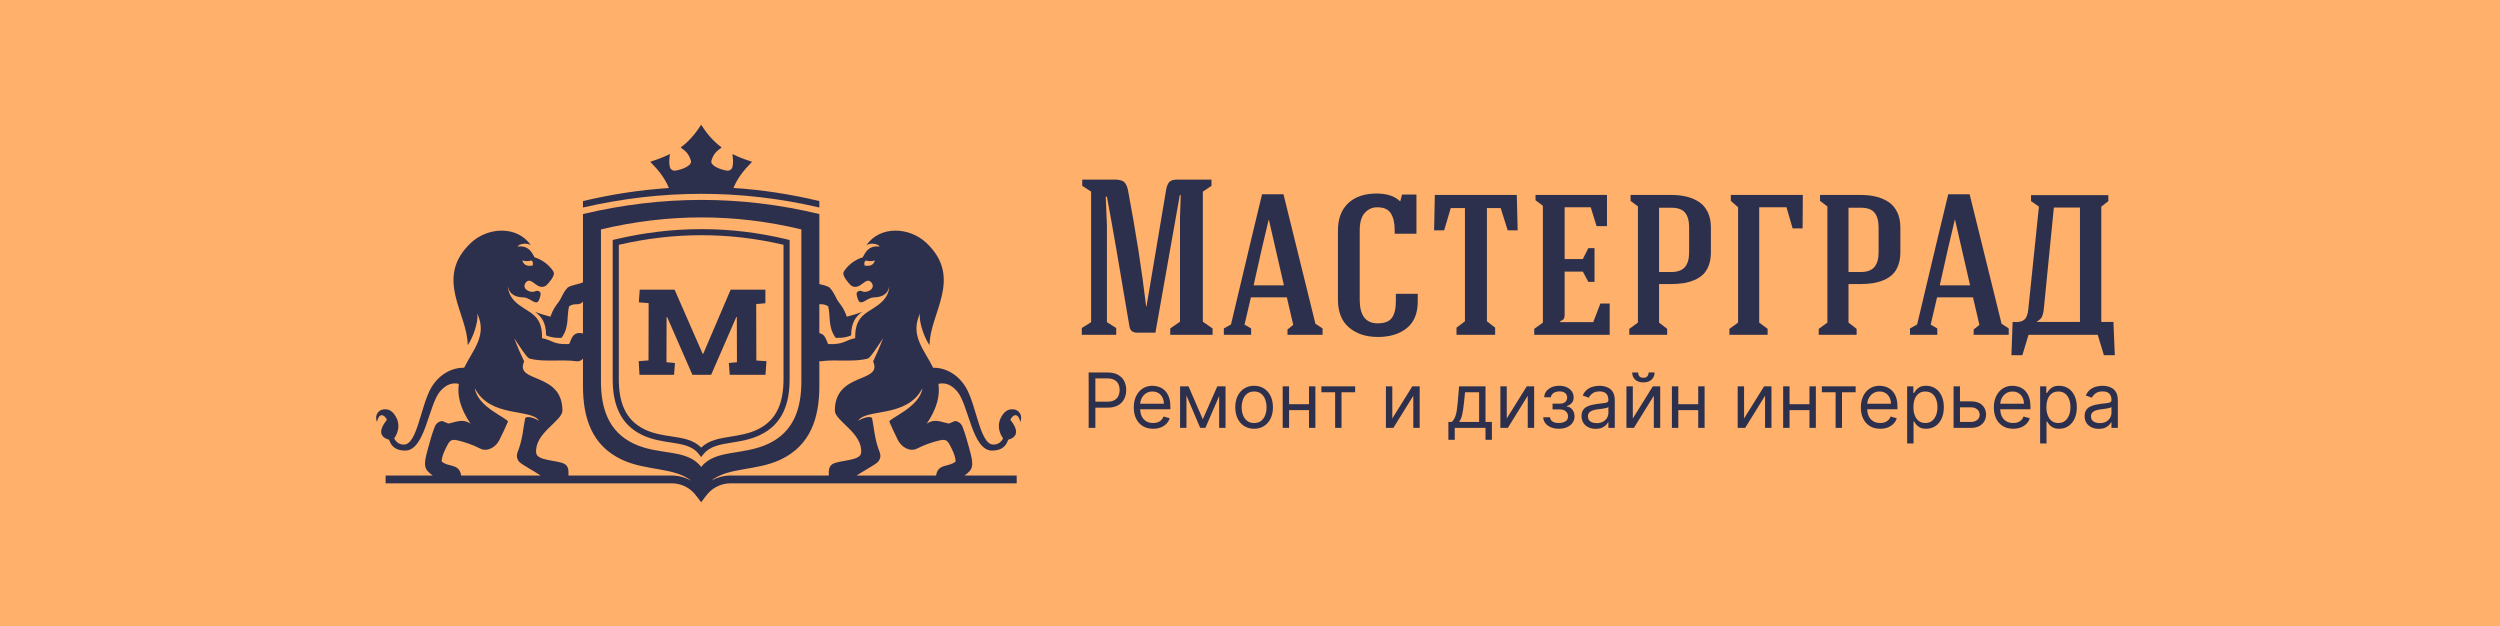 <?xml version="1.0" encoding="UTF-8"?> <svg xmlns="http://www.w3.org/2000/svg" width="1881" height="471" viewBox="0 0 1881 471" fill="none"> <rect width="1881" height="471" fill="#FFB06A"></rect> <path d="M763.673 308.194C759.233 307.191 755.303 308.906 752.345 315.78C750.715 320.747 751.642 325.432 754.717 329.88C753.129 332.833 750.677 334.602 747.223 334.489C737.214 334.168 734.669 304.6 726.619 291.335C720.608 281.427 711.1 276.506 702.085 276.704C695.467 263.182 684.384 252.347 692.278 235.745C690.863 242.637 696.499 256.122 699.418 259.656C699.342 235.96 725.023 209.256 696.992 182.738C684.354 170.779 662.061 169.519 651.816 184.604C654.744 182.321 661.033 183.471 661.867 185.552C651.862 184.006 649.92 193.426 648.892 193.716C640.425 196.092 634.645 203.721 634.515 205.49C634.334 208.073 637.948 212.597 640.45 214.91C647.275 219.156 651.273 207.437 655.59 212.483C659.39 217.164 652.292 221.031 648.408 219.068C646.971 218.343 644.511 219.16 644.516 221.005C644.52 222.206 645.333 225.972 646.778 227.194C649.394 228.736 652.979 223.857 657.507 223.752C662.145 223.647 668.093 222.375 669.193 215.053C668.965 219.986 666.838 223.651 664.15 226.457C655.435 235.535 642.974 234.81 643.45 254.453C635.513 255.911 635.197 259.429 623.061 258.881C621.199 254.466 620.31 251.26 616.468 250.666V228.811C616.628 228.82 616.759 228.896 616.923 228.896C619.139 228.891 621.216 229.115 623.149 230.517C625.032 238.42 622.812 246.02 628.798 254.226C634.856 254.382 637.75 253.442 640.404 252.33C640.467 242.405 644.065 238.016 648.699 234.65C642.906 236.87 641.499 236.925 637.169 238.29C634.898 232.144 633.63 230.829 630.749 226.878C628.554 223.866 628.044 220.529 624.131 216.304C621.578 214.8 619.025 214.362 616.472 213.709V161.052C557.193 146.767 497.913 146.965 438.633 161.052C438.633 178.167 438.633 195.287 438.633 212.403C434.812 214.177 430.991 214.05 427.166 216.304C423.249 220.525 422.739 223.866 420.544 226.878C417.663 230.829 416.391 232.144 414.124 238.29C409.798 236.925 408.387 236.874 402.594 234.65C407.232 238.016 410.826 242.405 410.889 252.33C413.543 253.442 416.437 254.382 422.49 254.226C428.477 246.02 426.261 238.42 428.144 230.517C430.073 229.115 432.15 228.891 434.366 228.896C435.886 228.904 437.201 228.365 438.283 227.286C438.435 227.135 438.498 226.941 438.629 226.781C438.629 234.781 438.629 242.785 438.629 250.788C431.366 249.609 430.583 253.291 428.224 258.877C416.091 259.424 415.771 255.903 407.835 254.449C408.315 234.806 395.85 235.53 387.134 226.452C384.442 223.647 382.319 219.982 382.092 215.049C383.191 222.37 389.139 223.642 393.782 223.748C398.31 223.853 401.891 228.731 404.511 227.19C405.956 225.968 406.765 222.202 406.769 221.001C406.777 219.156 404.313 218.339 402.881 219.063C398.993 221.026 391.894 217.159 395.698 212.479C400.016 207.428 404.018 219.148 410.843 214.906C413.336 212.589 416.963 208.069 416.774 205.486C416.648 203.717 410.864 196.088 402.401 193.712C401.373 193.421 399.426 184.002 389.426 185.548C390.256 183.467 396.545 182.317 399.477 184.6C389.236 169.515 366.943 170.774 354.301 182.734C326.27 209.248 351.946 235.956 351.875 259.652C354.79 256.117 360.426 242.629 359.011 235.741C366.905 252.343 355.818 263.178 349.2 276.7C340.185 276.506 330.681 281.423 324.67 291.331C316.628 304.6 314.092 334.168 304.074 334.489C300.62 334.602 298.172 332.829 296.58 329.88C299.659 325.432 300.582 320.747 298.952 315.78C295.99 308.91 292.064 307.191 287.624 308.194C286.044 308.547 281.305 311.121 283.631 317.583C285.278 309.424 289.802 312.507 291.091 315.915C283.934 324.8 286.588 329.168 292.768 330.887C294.246 335.601 297.587 338.983 304.723 339.034C319.977 339.139 322.34 304.52 331.233 294.338C336.162 288.698 340.871 287.868 345.231 288.811C344.022 297.034 345.834 306.639 354.061 318.86C348.294 314.736 343.445 317.457 337.678 318.641C336.869 318.805 333.293 316.665 332.484 316.787C330.007 317.162 328.061 318.712 327.126 321.038C324.981 326.384 323.49 332.222 321.872 337.964C318.216 350.951 319.278 353.218 325.622 357.793H290.139V363.64H505.298C509.628 363.64 513.327 364.777 516.36 366.45C521.815 369.462 524.027 373.371 527.553 377.899C531.074 373.371 533.286 369.466 538.746 366.45C541.779 364.777 545.481 363.64 549.808 363.64H764.966V357.793H725.675C732.02 353.218 733.081 350.951 729.425 337.964C727.807 332.222 726.32 326.384 724.172 321.038C723.236 318.712 721.29 317.166 718.813 316.787C718.004 316.665 714.428 318.805 713.619 318.641C707.852 317.457 703.003 314.736 697.24 318.86C705.468 306.643 707.275 297.034 706.066 288.811C710.43 287.864 715.136 288.698 720.064 294.338C728.957 304.52 731.325 339.139 746.574 339.034C753.71 338.983 757.055 335.601 758.53 330.887C764.705 329.168 767.359 324.804 760.202 315.915C761.491 312.507 766.02 309.424 767.662 317.583C769.992 311.126 765.257 308.552 763.673 308.194ZM650.548 199.787C650.114 198.249 650.219 196.922 651.306 195.987C654.28 196.779 656.441 196.539 658.299 195.911C657.33 199.399 654.651 200.557 650.548 199.787ZM399.995 195.987C401.082 196.922 401.183 198.249 400.753 199.787C396.65 200.557 393.967 199.399 393.002 195.911C394.864 196.539 397.021 196.779 399.995 195.987ZM452.164 172.607C502.425 160.664 552.681 160.496 602.941 172.607V286.992C602.941 306.711 597.629 324.749 578.07 333.903C558.81 342.918 538.4 337.863 527.553 351.301C516.853 337.408 496.299 342.918 477.035 333.903C457.476 324.749 452.164 306.707 452.164 286.992C452.164 250.393 452.164 209.202 452.164 172.607ZM332.282 347.194C332.501 342.657 334.944 338.103 336.663 334.813C338.702 330.904 340.273 330.394 344.755 331.451C349.238 332.509 355.333 334.434 361.294 337.501C366.69 340.277 373.182 336.389 375.815 330.921C377.673 327.058 380.47 321.371 382.142 317.348C383.086 315.081 359.095 306.416 357.3 292.114C368.788 314.744 399.928 307.124 405.535 316.581C400.206 313.333 395.467 313.131 395.104 314.837C393.748 321.278 393.348 330.457 389.417 340.306C388.364 342.952 388.975 345.825 391.014 347.809C392.96 349.7 402.611 354.958 406.803 357.797H346.975C345.665 348.487 337.135 351.676 332.282 347.194ZM505.298 357.793H427.71C427.748 354.705 428.03 351.204 425.094 349.266C420.085 345.964 403.386 347.097 403.386 340.344C402.371 325.592 423.173 316.733 423.16 308.906C423.114 279.716 387.328 288.382 394.241 272.269C394.658 271.291 393.23 270.845 386.793 254.445C397.43 270.537 397.581 269.539 399.111 269.939C409.233 272.563 422.427 270.234 433.578 271.797C435.158 272.02 436.603 271.616 437.841 270.6C438.182 270.322 438.376 269.96 438.633 269.631C438.633 276.603 438.633 283.579 438.633 290.551C438.633 313.809 444.897 335.091 467.97 345.888C486.353 354.49 507.614 351.44 520.227 361.883C519.974 361.736 519.747 361.571 519.49 361.432C515.572 359.267 510.816 357.793 505.298 357.793ZM535.616 361.428C535.359 361.571 535.131 361.732 534.887 361.879C547.495 351.44 568.756 354.486 587.14 345.888C610.212 335.091 616.476 313.809 616.476 290.551V271.725C616.893 271.759 617.289 271.86 617.723 271.801C628.87 270.238 642.064 272.568 652.187 269.943C653.72 269.543 653.867 270.546 664.509 254.449C658.076 270.849 656.644 271.295 657.065 272.273C663.978 288.386 628.187 279.725 628.145 308.91C628.133 316.737 648.935 325.596 647.919 340.348C647.919 347.101 631.225 345.968 626.212 349.271C623.276 351.208 623.558 354.709 623.596 357.797H549.808C544.289 357.793 539.533 359.267 535.616 361.428ZM706.546 331.451C711.028 330.394 712.6 330.904 714.638 334.813C716.357 338.107 718.805 342.657 719.024 347.194C714.167 351.676 705.636 348.483 704.33 357.793H644.499C648.69 354.958 658.337 349.7 660.287 347.805C662.322 345.821 662.937 342.948 661.884 340.302C657.958 330.453 657.558 321.274 656.197 314.833C655.839 313.122 651.096 313.325 645.767 316.577C651.378 307.119 682.517 314.74 694.001 292.11C692.211 306.412 668.22 315.077 669.159 317.343C670.832 321.371 673.633 327.053 675.487 330.916C678.119 336.384 684.611 340.273 690.007 337.496C695.964 334.434 702.064 332.513 706.546 331.451Z" fill="#2D304D"></path> <path d="M483.527 327.45C490.633 330.773 497.761 331.86 504.4 332.871C513.141 334.198 520.96 335.39 525.741 341.608L527.515 343.904L529.343 341.642C534.192 335.635 541.964 334.392 550.65 332.998C557.31 331.932 564.468 330.782 571.587 327.454C580.467 323.3 586.116 317.116 589.549 309.727C592.924 302.465 594.112 294.099 594.112 285.395V180.573L592.342 180.148C570.753 174.945 549.155 172.38 527.557 172.397C505.934 172.413 484.34 175.017 462.771 180.139L461.002 180.561V285.387C461.002 294.09 462.19 302.456 465.564 309.719C468.993 317.112 474.647 323.296 483.527 327.45ZM465.594 184.192C486.273 179.411 506.928 176.988 527.553 176.971C548.203 176.955 568.857 179.339 589.512 184.175V285.383C589.512 293.488 588.437 301.218 585.383 307.794C582.388 314.243 577.434 319.652 569.645 323.3C563.115 326.354 556.278 327.45 549.926 328.469C541.26 329.859 533.421 331.119 527.595 336.764C521.781 330.866 513.853 329.657 505.083 328.326C498.738 327.361 491.922 326.325 485.465 323.305C477.671 319.656 472.721 314.252 469.726 307.798C466.668 301.218 465.594 293.492 465.594 285.387V184.192Z" fill="#2D304D"></path> <path d="M616.472 156.127V151.287C594.929 146.097 573.385 142.82 551.838 141.425C554.812 134.243 559.223 128.459 565.634 121.967C565.693 121.908 565.714 121.824 565.693 121.744C565.672 121.664 565.613 121.601 565.533 121.576C560.238 119.92 555.579 118.134 551.4 116.045C551.32 116.002 551.223 116.011 551.151 116.061C551.08 116.116 551.042 116.205 551.059 116.293C551.636 119.945 551.762 122.469 551.143 125.468C550.743 127.397 548.893 128.687 546.951 128.379C541.104 127.452 534.288 124.385 535.261 120.948C536.643 116.036 539.032 113.766 542.747 111.149C542.81 111.107 542.848 111.036 542.848 110.96C542.848 110.884 542.81 110.812 542.751 110.77C537.064 106.541 532.279 101.22 527.755 94.109C527.708 94.038 527.637 94 527.552 94C527.472 94 527.397 94.038 527.354 94.109C522.822 101.22 518.04 106.541 512.345 110.77C512.286 110.812 512.248 110.884 512.252 110.96C512.252 111.036 512.29 111.107 512.349 111.149C516.065 113.766 518.453 116.036 519.835 120.948C520.804 124.381 513.988 127.452 508.149 128.379C506.207 128.687 504.354 127.397 503.953 125.468C503.334 122.473 503.461 119.945 504.038 116.293C504.05 116.205 504.017 116.116 503.945 116.061C503.873 116.011 503.776 116.002 503.696 116.045C499.518 118.13 494.863 119.92 489.567 121.576C489.487 121.601 489.428 121.664 489.407 121.744C489.39 121.824 489.407 121.908 489.466 121.967C495.89 128.472 500.305 134.26 503.279 141.459C481.728 142.879 460.18 146.165 438.633 151.287V156.136C497.917 142.491 557.192 142.306 616.472 156.127Z" fill="#2D304D"></path> <path d="M507.162 282L507.853 273.128L501.45 272.534L501.542 238.526H501.938L520.967 282H535.062L553.989 238.526H554.381L554.482 272.534L548.374 273.128L549.065 282H575.971L576.662 271.746L569.075 271.253L568.974 228.765L575.874 228.175V217.922H549.751L529.148 266.127H528.655L507.558 217.922H481.339L480.644 227.484L488.037 228.078L487.944 271.157L480.547 271.746L481.141 282H507.162Z" fill="#2D304D"></path> <path d="M813.949 251.917V246.785L820.954 242.386V144.151L814.275 139.834V135.11H838.467C841.671 135.11 843.993 135.626 845.432 136.657C846.871 137.689 847.943 139.753 848.649 142.848C854.677 174.778 859.238 203.966 862.334 230.412H862.659L877.484 142.278C878.136 139.237 879.127 137.255 880.457 136.331C881.788 135.408 884.082 135.001 887.34 135.11H911.533V139.834L905.016 144.151V242.06L912.347 247.111V251.917H880.498V247.111L887.829 242.06V163.538L888.399 146.839H887.666L869.339 250.287H855.491C852.179 250.287 850.278 248.713 849.79 245.563C842.621 202.555 836.974 170.027 832.847 147.98H831.951L832.847 169.484V242.386L839.852 246.785V251.917H813.949Z" fill="#2D304D"></path> <path d="M920.818 251.917V247.111L926.194 244.097C939.988 185.992 947.78 153.356 949.572 146.188H965.7L989.73 243.608L995.106 247.111V251.917H968.714V247.925L973.031 244.423L968.225 223.733H941.182L936.376 244.26L941.345 247.111V251.917H920.818ZM943.219 214.691H966.026L954.704 165.33H954.541C951.5 177.765 947.726 194.219 943.219 214.691Z" fill="#2D304D"></path> <path d="M1006.67 225.524V173.474C1006.67 164.569 1009.25 157.699 1014.41 152.866C1019.57 148.033 1026.66 145.617 1035.67 145.617C1043.44 145.617 1049.3 147.517 1053.27 151.319H1053.59L1054.9 146.35H1065.73V175.837H1049.36V172.986C1049.36 167.718 1048.39 163.564 1046.46 160.523C1044.54 157.482 1041.13 155.961 1036.24 155.961C1032.55 155.961 1029.43 157.36 1026.87 160.156C1024.32 162.953 1023.05 167.392 1023.05 173.474V225.524C1023.05 237.362 1027.55 243.282 1036.57 243.282C1041.67 243.282 1045.23 241.91 1047.24 239.168C1049.25 236.426 1050.25 232.285 1050.25 226.746V221.044H1066.71V226.909C1066.71 235.815 1063.95 242.481 1058.44 246.906C1052.93 251.332 1045.69 253.545 1036.73 253.545C1027.88 253.545 1020.66 251.183 1015.06 246.458C1009.47 241.734 1006.67 234.756 1006.67 225.524Z" fill="#2D304D"></path> <path d="M1079.01 173.312L1079.58 146.676H1141.24L1141.89 173.312H1134.4L1129.1 156.532H1118.76V241.735L1124.95 246.54V251.917H1095.87V246.54L1102.22 241.735V156.532H1091.55L1086.58 173.312H1079.01Z" fill="#2D304D"></path> <path d="M1154.35 251.917V247.436L1160.87 242.712V154.822L1155.33 150.668V146.676H1209.09V170.135H1201.27L1196.87 155.962H1177.24V194.898H1190.92L1195.08 186.671H1199.72V212.085H1195.08L1190.92 204.347H1177.24V236.929C1177.24 238.232 1177.01 239.237 1176.55 239.943C1176.09 240.649 1175.2 241.192 1173.9 241.572V242.386H1198.74L1204.12 228.376H1211.13V251.917H1154.35Z" fill="#2D304D"></path> <path d="M1225.87 251.917V247.436L1232.38 242.712V155.311L1226.84 151.156V146.676H1257.39C1261.63 146.676 1265.48 147.097 1268.96 147.939C1272.43 148.781 1275.57 150.125 1278.37 151.971C1281.16 153.817 1283.35 156.369 1284.92 159.628C1286.5 162.886 1287.28 166.741 1287.28 171.194V189.848C1287.28 193.54 1286.76 196.798 1285.7 199.622C1284.64 202.446 1283.21 204.727 1281.42 206.464C1279.63 208.202 1277.41 209.628 1274.78 210.741C1272.15 211.854 1269.41 212.628 1266.55 213.062C1263.7 213.497 1260.54 213.714 1257.06 213.714H1248.27V242.712L1254.38 247.436V251.917H1225.87ZM1248.27 204.672H1257.39C1262.17 204.672 1265.62 203.423 1267.74 200.926C1269.85 198.428 1270.91 194.735 1270.91 189.848V171.194C1270.91 166.253 1269.89 162.533 1267.86 160.035C1265.82 157.537 1262.39 156.288 1257.55 156.288H1248.27V204.672Z" fill="#2D304D"></path> <path d="M1301.21 251.917V247.436L1307.73 242.712V155.962L1302.27 151.156V146.676H1356.44L1356.28 171.846H1348.78L1344.14 155.962H1323.62V242.712L1329.97 247.436V251.917H1301.21Z" fill="#2D304D"></path> <path d="M1368.41 251.917V247.436L1374.93 242.712V155.311L1369.39 151.156V146.676H1399.94C1404.17 146.676 1408.03 147.097 1411.5 147.939C1414.98 148.781 1418.12 150.125 1420.91 151.971C1423.71 153.817 1425.89 156.369 1427.47 159.628C1429.04 162.886 1429.83 166.741 1429.83 171.194V189.848C1429.83 193.54 1429.3 196.798 1428.24 199.622C1427.18 202.446 1425.76 204.727 1423.97 206.464C1422.17 208.202 1419.96 209.628 1417.33 210.741C1414.69 211.854 1411.95 212.628 1409.1 213.062C1406.25 213.497 1403.09 213.714 1399.61 213.714H1390.81V242.712L1396.92 247.436V251.917H1368.41ZM1390.81 204.672H1399.94C1404.72 204.672 1408.16 203.423 1410.28 200.926C1412.4 198.428 1413.46 194.735 1413.46 189.848V171.194C1413.46 166.253 1412.44 162.533 1410.4 160.035C1408.37 157.537 1404.93 156.288 1400.1 156.288H1390.81V204.672Z" fill="#2D304D"></path> <path d="M1437.08 251.917V247.111L1442.46 244.097C1456.25 185.992 1464.04 153.356 1465.84 146.188H1481.96L1505.99 243.608L1511.37 247.111V251.917H1484.98V247.925L1489.29 244.423L1484.49 223.733H1457.45L1452.64 244.26L1457.61 247.111V251.917H1437.08ZM1459.48 214.691H1482.29L1470.97 165.33H1470.8C1467.76 177.765 1463.99 194.219 1459.48 214.691Z" fill="#2D304D"></path> <path d="M1513.4 267.23L1514.3 242.223C1518.05 242.603 1520.86 242.128 1522.73 240.798C1524.6 239.467 1525.73 236.711 1526.11 232.53L1534.09 155.473L1528.15 151.319V146.839H1586.31V151.319L1581.01 155.473V242.223H1590.14L1591.19 267.23H1582.97L1578.32 251.916H1526.27L1521.63 267.23H1513.4ZM1532.79 242.223H1564.97V156.125H1545.33L1537.92 230.901C1537.76 232.639 1537.62 233.806 1537.52 234.404C1537.41 235.001 1537.19 235.87 1536.86 237.01C1536.54 238.15 1536.05 239.074 1535.4 239.78C1534.75 240.485 1533.88 241.137 1532.79 241.734V242.223Z" fill="#2D304D"></path> <path d="M819.104 321.939V280.24H833.194C836.465 280.24 839.139 280.83 841.216 282.011C843.306 283.179 844.854 284.76 845.858 286.755C846.863 288.751 847.365 290.977 847.365 293.434C847.365 295.891 846.863 298.124 845.858 300.133C844.867 302.142 843.333 303.743 841.257 304.938C839.18 306.119 836.519 306.709 833.275 306.709H823.176V302.23H833.112C835.352 302.23 837.15 301.843 838.508 301.069C839.865 300.296 840.849 299.25 841.46 297.934C842.085 296.603 842.397 295.104 842.397 293.434C842.397 291.764 842.085 290.271 841.46 288.954C840.849 287.638 839.858 286.606 838.487 285.86C837.116 285.099 835.297 284.719 833.031 284.719H824.153V321.939H819.104ZM867.624 322.591C864.611 322.591 862.011 321.926 859.826 320.596C857.654 319.252 855.978 317.379 854.797 314.976C853.629 312.56 853.046 309.75 853.046 306.546C853.046 303.343 853.629 300.52 854.797 298.076C855.978 295.619 857.62 293.705 859.724 292.334C861.842 290.95 864.312 290.258 867.135 290.258C868.764 290.258 870.373 290.529 871.961 291.072C873.549 291.615 874.995 292.497 876.298 293.719C877.601 294.927 878.639 296.529 879.413 298.524C880.187 300.52 880.574 302.976 880.574 305.895V307.931H856.466V303.777H875.687C875.687 302.013 875.334 300.438 874.628 299.054C873.936 297.669 872.945 296.576 871.656 295.775C870.38 294.975 868.873 294.574 867.135 294.574C865.222 294.574 863.565 295.049 862.167 295.999C860.783 296.936 859.717 298.158 858.971 299.664C858.224 301.171 857.851 302.786 857.851 304.51V307.279C857.851 309.641 858.258 311.644 859.072 313.286C859.9 314.915 861.047 316.157 862.513 317.012C863.979 317.854 865.683 318.274 867.624 318.274C868.887 318.274 870.027 318.098 871.045 317.745C872.076 317.379 872.966 316.836 873.712 316.116C874.459 315.383 875.036 314.474 875.443 313.388L880.085 314.691C879.596 316.265 878.775 317.65 877.621 318.845C876.468 320.026 875.042 320.949 873.346 321.614C871.649 322.265 869.742 322.591 867.624 322.591ZM904.987 315.424L915.9 290.665H920.461L906.941 321.939H903.032L889.757 290.665H894.236L904.987 315.424ZM892.689 290.665V321.939H887.883V290.665H892.689ZM917.285 321.939V290.665H922.09V321.939H917.285ZM943.591 322.591C940.768 322.591 938.291 321.919 936.16 320.575C934.042 319.231 932.386 317.351 931.191 314.935C930.011 312.519 929.42 309.696 929.42 306.465C929.42 303.207 930.011 300.363 931.191 297.934C932.386 295.504 934.042 293.617 936.16 292.273C938.291 290.93 940.768 290.258 943.591 290.258C946.415 290.258 948.885 290.93 951.003 292.273C953.134 293.617 954.79 295.504 955.971 297.934C957.165 300.363 957.763 303.207 957.763 306.465C957.763 309.696 957.165 312.519 955.971 314.935C954.79 317.351 953.134 319.231 951.003 320.575C948.885 321.919 946.415 322.591 943.591 322.591ZM943.591 318.274C945.736 318.274 947.501 317.725 948.885 316.625C950.27 315.526 951.295 314.08 951.96 312.288C952.625 310.497 952.957 308.555 952.957 306.465C952.957 304.375 952.625 302.427 951.96 300.621C951.295 298.816 950.27 297.357 948.885 296.244C947.501 295.131 945.736 294.574 943.591 294.574C941.447 294.574 939.682 295.131 938.298 296.244C936.913 297.357 935.888 298.816 935.223 300.621C934.558 302.427 934.225 304.375 934.225 306.465C934.225 308.555 934.558 310.497 935.223 312.288C935.888 314.08 936.913 315.526 938.298 316.625C939.682 317.725 941.447 318.274 943.591 318.274ZM986.029 304.103V308.583H968.763V304.103H986.029ZM969.903 290.665V321.939H965.098V290.665H969.903ZM989.694 290.665V321.939H984.889V290.665H989.694ZM994.214 295.144V290.665H1019.62V295.144H1009.36V321.939H1004.56V295.144H994.214ZM1047.57 314.854L1062.63 290.665H1068.17V321.939H1063.37V297.75L1048.38 321.939H1042.76V290.665H1047.57V314.854ZM1089.76 330.898V317.46H1092.36C1093 316.795 1093.55 316.075 1094.01 315.302C1094.48 314.528 1094.88 313.612 1095.22 312.553C1095.57 311.481 1095.87 310.178 1096.11 308.644C1096.36 307.096 1096.57 305.23 1096.76 303.044L1097.82 290.665H1117.69V317.46H1122.5V330.898H1117.69V321.939H1094.56V330.898H1089.76ZM1097.82 317.46H1112.89V295.144H1102.3L1101.49 303.044C1101.15 306.316 1100.73 309.173 1100.22 311.616C1099.72 314.06 1098.92 316.008 1097.82 317.46ZM1133.68 314.854L1148.75 290.665H1154.29V321.939H1149.48V297.75L1134.5 321.939H1128.88V290.665H1133.68V314.854ZM1161.13 313.958H1166.27C1166.37 315.37 1167.01 316.442 1168.18 317.175C1169.36 317.908 1170.89 318.274 1172.78 318.274C1174.71 318.274 1176.36 317.881 1177.73 317.094C1179.1 316.293 1179.79 315.003 1179.79 313.225C1179.79 312.18 1179.53 311.27 1179.01 310.497C1178.5 309.709 1177.77 309.098 1176.83 308.664C1175.9 308.23 1174.79 308.012 1173.51 308.012H1168.14V303.696H1173.51C1175.43 303.696 1176.84 303.262 1177.75 302.393C1178.67 301.524 1179.13 300.438 1179.13 299.135C1179.13 297.737 1178.64 296.617 1177.65 295.775C1176.66 294.92 1175.25 294.493 1173.43 294.493C1171.6 294.493 1170.07 294.907 1168.85 295.735C1167.63 296.549 1166.98 297.601 1166.92 298.891H1161.87C1161.92 297.208 1162.44 295.721 1163.41 294.432C1164.39 293.128 1165.72 292.11 1167.41 291.377C1169.09 290.631 1171.02 290.258 1173.19 290.258C1175.39 290.258 1177.29 290.644 1178.91 291.418C1180.54 292.178 1181.79 293.217 1182.68 294.533C1183.57 295.837 1184.02 297.316 1184.02 298.972C1184.02 300.737 1183.52 302.162 1182.53 303.248C1181.54 304.334 1180.3 305.108 1178.81 305.569V305.895C1179.99 305.976 1181.01 306.356 1181.88 307.035C1182.76 307.7 1183.45 308.576 1183.94 309.662C1184.43 310.734 1184.67 311.922 1184.67 313.225C1184.67 315.125 1184.16 316.781 1183.14 318.193C1182.13 319.591 1180.73 320.677 1178.95 321.451C1177.17 322.211 1175.14 322.591 1172.86 322.591C1170.65 322.591 1168.67 322.231 1166.92 321.512C1165.17 320.779 1163.77 319.768 1162.74 318.478C1161.72 317.175 1161.19 315.668 1161.13 313.958ZM1200.62 322.672C1198.64 322.672 1196.84 322.299 1195.23 321.553C1193.61 320.792 1192.33 319.7 1191.38 318.274C1190.43 316.836 1189.96 315.098 1189.96 313.062C1189.96 311.27 1190.31 309.818 1191.01 308.705C1191.72 307.578 1192.66 306.696 1193.84 306.058C1195.03 305.42 1196.33 304.945 1197.75 304.633C1199.19 304.307 1200.64 304.049 1202.09 303.859C1203.99 303.614 1205.53 303.431 1206.71 303.309C1207.91 303.173 1208.78 302.949 1209.32 302.637C1209.88 302.325 1210.15 301.782 1210.15 301.008V300.845C1210.15 298.836 1209.6 297.275 1208.5 296.162C1207.42 295.049 1205.77 294.493 1203.56 294.493C1201.26 294.493 1199.46 294.995 1198.16 295.999C1196.86 297.004 1195.94 298.076 1195.41 299.216L1190.85 297.588C1191.67 295.687 1192.75 294.208 1194.11 293.149C1195.48 292.077 1196.97 291.33 1198.59 290.909C1200.22 290.475 1201.82 290.258 1203.39 290.258C1204.4 290.258 1205.55 290.38 1206.86 290.624C1208.17 290.855 1209.44 291.337 1210.66 292.07C1211.9 292.803 1212.92 293.909 1213.74 295.389C1214.55 296.868 1214.96 298.85 1214.96 301.334V321.939H1210.15V317.704H1209.91C1209.58 318.383 1209.04 319.109 1208.28 319.883C1207.52 320.657 1206.51 321.315 1205.25 321.858C1203.98 322.401 1202.44 322.672 1200.62 322.672ZM1201.36 318.356C1203.26 318.356 1204.86 317.983 1206.16 317.236C1207.48 316.489 1208.47 315.526 1209.14 314.345C1209.81 313.164 1210.15 311.922 1210.15 310.619V306.221C1209.95 306.465 1209.5 306.689 1208.81 306.893C1208.13 307.083 1207.34 307.252 1206.45 307.402C1205.57 307.537 1204.7 307.66 1203.86 307.768C1203.03 307.863 1202.36 307.945 1201.85 308.012C1200.6 308.175 1199.43 308.44 1198.34 308.807C1197.27 309.159 1196.4 309.696 1195.74 310.415C1195.09 311.121 1194.76 312.085 1194.76 313.306C1194.76 314.976 1195.38 316.238 1196.61 317.094C1197.86 317.935 1199.44 318.356 1201.36 318.356ZM1228.53 314.854L1243.6 290.665H1249.14V321.939H1244.33V297.75L1229.35 321.939H1223.73V290.665H1228.53V314.854ZM1240.43 280.24H1244.91C1244.91 282.439 1244.14 284.237 1242.62 285.636C1241.1 287.034 1239.04 287.733 1236.43 287.733C1233.87 287.733 1231.83 287.034 1230.31 285.636C1228.8 284.237 1228.05 282.439 1228.05 280.24H1232.53C1232.53 281.299 1232.82 282.229 1233.4 283.029C1234 283.83 1235.01 284.231 1236.43 284.231C1237.86 284.231 1238.88 283.83 1239.49 283.029C1240.11 282.229 1240.43 281.299 1240.43 280.24ZM1278.87 304.103V308.583H1261.61V304.103H1278.87ZM1262.75 290.665V321.939H1257.94V290.665H1262.75ZM1282.54 290.665V321.939H1277.73V290.665H1282.54ZM1312.24 314.854L1327.31 290.665H1332.85V321.939H1328.04V297.75L1313.06 321.939H1307.44V290.665H1312.24V314.854ZM1362.58 304.103V308.583H1345.32V304.103H1362.58ZM1346.46 290.665V321.939H1341.65V290.665H1346.46ZM1366.25 290.665V321.939H1361.44V290.665H1366.25ZM1370.77 295.144V290.665H1396.18V295.144H1385.92V321.939H1381.11V295.144H1370.77ZM1414.68 322.591C1411.66 322.591 1409.06 321.926 1406.88 320.596C1404.71 319.252 1403.03 317.379 1401.85 314.976C1400.68 312.56 1400.1 309.75 1400.1 306.546C1400.1 303.343 1400.68 300.52 1401.85 298.076C1403.03 295.619 1404.67 293.705 1406.78 292.334C1408.89 290.95 1411.36 290.258 1414.19 290.258C1415.82 290.258 1417.42 290.529 1419.01 291.072C1420.6 291.615 1422.05 292.497 1423.35 293.719C1424.65 294.927 1425.69 296.529 1426.47 298.524C1427.24 300.52 1427.63 302.976 1427.63 305.895V307.931H1403.52V303.777H1422.74C1422.74 302.013 1422.39 300.438 1421.68 299.054C1420.99 297.669 1420 296.576 1418.71 295.775C1417.43 294.975 1415.92 294.574 1414.19 294.574C1412.27 294.574 1410.62 295.049 1409.22 295.999C1407.83 296.936 1406.77 298.158 1406.02 299.664C1405.28 301.171 1404.9 302.786 1404.9 304.51V307.279C1404.9 309.641 1405.31 311.644 1406.12 313.286C1406.95 314.915 1408.1 316.157 1409.57 317.012C1411.03 317.854 1412.73 318.274 1414.68 318.274C1415.94 318.274 1417.08 318.098 1418.1 317.745C1419.13 317.379 1420.02 316.836 1420.76 316.116C1421.51 315.383 1422.09 314.474 1422.49 313.388L1427.14 314.691C1426.65 316.265 1425.83 317.65 1424.67 318.845C1423.52 320.026 1422.09 320.949 1420.4 321.614C1418.7 322.265 1416.79 322.591 1414.68 322.591ZM1434.94 333.667V290.665H1439.58V295.633H1440.15C1440.5 295.09 1440.99 294.398 1441.61 293.556C1442.25 292.701 1443.16 291.941 1444.34 291.276C1445.54 290.597 1447.15 290.258 1449.19 290.258C1451.82 290.258 1454.14 290.916 1456.15 292.233C1458.16 293.549 1459.73 295.416 1460.85 297.832C1461.98 300.248 1462.54 303.099 1462.54 306.384C1462.54 309.696 1461.98 312.567 1460.85 314.996C1459.73 317.413 1458.17 319.286 1456.17 320.616C1454.18 321.933 1451.88 322.591 1449.27 322.591C1447.26 322.591 1445.65 322.258 1444.44 321.593C1443.24 320.915 1442.31 320.148 1441.65 319.293C1441 318.424 1440.5 317.704 1440.15 317.134H1439.74V333.667H1434.94ZM1439.66 306.302C1439.66 308.664 1440.01 310.748 1440.7 312.553C1441.39 314.345 1442.4 315.75 1443.73 316.768C1445.06 317.772 1446.69 318.274 1448.62 318.274C1450.63 318.274 1452.3 317.745 1453.65 316.686C1455 315.614 1456.02 314.175 1456.7 312.37C1457.39 310.551 1457.74 308.528 1457.74 306.302C1457.74 304.103 1457.4 302.121 1456.72 300.357C1456.06 298.578 1455.05 297.174 1453.69 296.142C1452.34 295.097 1450.65 294.574 1448.62 294.574C1446.66 294.574 1445.02 295.07 1443.69 296.06C1442.36 297.038 1441.36 298.409 1440.68 300.173C1440 301.924 1439.66 303.967 1439.66 306.302ZM1474.03 301.986H1482.99C1486.65 301.986 1489.46 302.915 1491.4 304.775C1493.34 306.635 1494.31 308.99 1494.31 311.84C1494.31 313.714 1493.87 315.417 1493.01 316.951C1492.14 318.471 1490.86 319.686 1489.18 320.596C1487.49 321.492 1485.43 321.939 1482.99 321.939H1469.87V290.665H1474.68V317.46H1482.99C1484.89 317.46 1486.45 316.958 1487.67 315.953C1488.89 314.949 1489.5 313.659 1489.5 312.085C1489.5 310.429 1488.89 309.078 1487.67 308.033C1486.45 306.988 1484.89 306.465 1482.99 306.465H1474.03V301.986ZM1514.74 322.591C1511.72 322.591 1509.12 321.926 1506.94 320.596C1504.77 319.252 1503.09 317.379 1501.91 314.976C1500.74 312.56 1500.16 309.75 1500.16 306.546C1500.16 303.343 1500.74 300.52 1501.91 298.076C1503.09 295.619 1504.73 293.705 1506.84 292.334C1508.95 290.95 1511.42 290.258 1514.25 290.258C1515.88 290.258 1517.48 290.529 1519.07 291.072C1520.66 291.615 1522.11 292.497 1523.41 293.719C1524.71 294.927 1525.75 296.529 1526.52 298.524C1527.3 300.52 1527.69 302.976 1527.69 305.895V307.931H1503.58V303.777H1522.8C1522.8 302.013 1522.45 300.438 1521.74 299.054C1521.05 297.669 1520.06 296.576 1518.77 295.775C1517.49 294.975 1515.98 294.574 1514.25 294.574C1512.33 294.574 1510.68 295.049 1509.28 295.999C1507.89 296.936 1506.83 298.158 1506.08 299.664C1505.34 301.171 1504.96 302.786 1504.96 304.51V307.279C1504.96 309.641 1505.37 311.644 1506.18 313.286C1507.01 314.915 1508.16 316.157 1509.62 317.012C1511.09 317.854 1512.79 318.274 1514.74 318.274C1516 318.274 1517.14 318.098 1518.16 317.745C1519.19 317.379 1520.08 316.836 1520.82 316.116C1521.57 315.383 1522.15 314.474 1522.55 313.388L1527.2 314.691C1526.71 316.265 1525.89 317.65 1524.73 318.845C1523.58 320.026 1522.15 320.949 1520.46 321.614C1518.76 322.265 1516.85 322.591 1514.74 322.591ZM1534.99 333.667V290.665H1539.64V295.633H1540.21C1540.56 295.09 1541.05 294.398 1541.67 293.556C1542.31 292.701 1543.22 291.941 1544.4 291.276C1545.6 290.597 1547.21 290.258 1549.25 290.258C1551.88 290.258 1554.2 290.916 1556.21 292.233C1558.22 293.549 1559.79 295.416 1560.91 297.832C1562.04 300.248 1562.6 303.099 1562.6 306.384C1562.6 309.696 1562.04 312.567 1560.91 314.996C1559.79 317.413 1558.23 319.286 1556.23 320.616C1554.24 321.933 1551.94 322.591 1549.33 322.591C1547.32 322.591 1545.71 322.258 1544.5 321.593C1543.3 320.915 1542.37 320.148 1541.71 319.293C1541.06 318.424 1540.56 317.704 1540.21 317.134H1539.8V333.667H1534.99ZM1539.72 306.302C1539.72 308.664 1540.06 310.748 1540.76 312.553C1541.45 314.345 1542.46 315.75 1543.79 316.768C1545.12 317.772 1546.75 318.274 1548.68 318.274C1550.69 318.274 1552.36 317.745 1553.71 316.686C1555.06 315.614 1556.08 314.175 1556.76 312.37C1557.45 310.551 1557.8 308.528 1557.8 306.302C1557.8 304.103 1557.46 302.121 1556.78 300.357C1556.12 298.578 1555.1 297.174 1553.75 296.142C1552.4 295.097 1550.71 294.574 1548.68 294.574C1546.72 294.574 1545.08 295.07 1543.75 296.06C1542.42 297.038 1541.42 298.409 1540.74 300.173C1540.06 301.924 1539.72 303.967 1539.72 306.302ZM1579.14 322.672C1577.16 322.672 1575.36 322.299 1573.74 321.553C1572.13 320.792 1570.84 319.7 1569.89 318.274C1568.94 316.836 1568.47 315.098 1568.47 313.062C1568.47 311.27 1568.82 309.818 1569.53 308.705C1570.23 307.578 1571.18 306.696 1572.36 306.058C1573.54 305.42 1574.84 304.945 1576.27 304.633C1577.71 304.307 1579.15 304.049 1580.6 303.859C1582.5 303.614 1584.04 303.431 1585.23 303.309C1586.42 303.173 1587.29 302.949 1587.83 302.637C1588.39 302.325 1588.67 301.782 1588.67 301.008V300.845C1588.67 298.836 1588.12 297.275 1587.02 296.162C1585.93 295.049 1584.28 294.493 1582.07 294.493C1579.78 294.493 1577.98 294.995 1576.67 295.999C1575.37 297.004 1574.45 298.076 1573.93 299.216L1569.36 297.588C1570.18 295.687 1571.26 294.208 1572.62 293.149C1573.99 292.077 1575.49 291.33 1577.1 290.909C1578.73 290.475 1580.33 290.258 1581.91 290.258C1582.91 290.258 1584.06 290.38 1585.37 290.624C1586.68 290.855 1587.95 291.337 1589.18 292.07C1590.41 292.803 1591.44 293.909 1592.25 295.389C1593.06 296.868 1593.47 298.85 1593.47 301.334V321.939H1588.67V317.704H1588.42C1588.1 318.383 1587.55 319.109 1586.79 319.883C1586.03 320.657 1585.02 321.315 1583.76 321.858C1582.5 322.401 1580.96 322.672 1579.14 322.672ZM1579.87 318.356C1581.77 318.356 1583.37 317.983 1584.68 317.236C1585.99 316.489 1586.98 315.526 1587.65 314.345C1588.33 313.164 1588.67 311.922 1588.67 310.619V306.221C1588.46 306.465 1588.02 306.689 1587.32 306.893C1586.64 307.083 1585.86 307.252 1584.96 307.402C1584.08 307.537 1583.22 307.66 1582.38 307.768C1581.55 307.863 1580.88 307.945 1580.36 308.012C1579.11 308.175 1577.94 308.44 1576.86 308.807C1575.78 309.159 1574.92 309.696 1574.25 310.415C1573.6 311.121 1573.27 312.085 1573.27 313.306C1573.27 314.976 1573.89 316.238 1575.13 317.094C1576.38 317.935 1577.96 318.356 1579.87 318.356Z" fill="#2D304D"></path> </svg> 